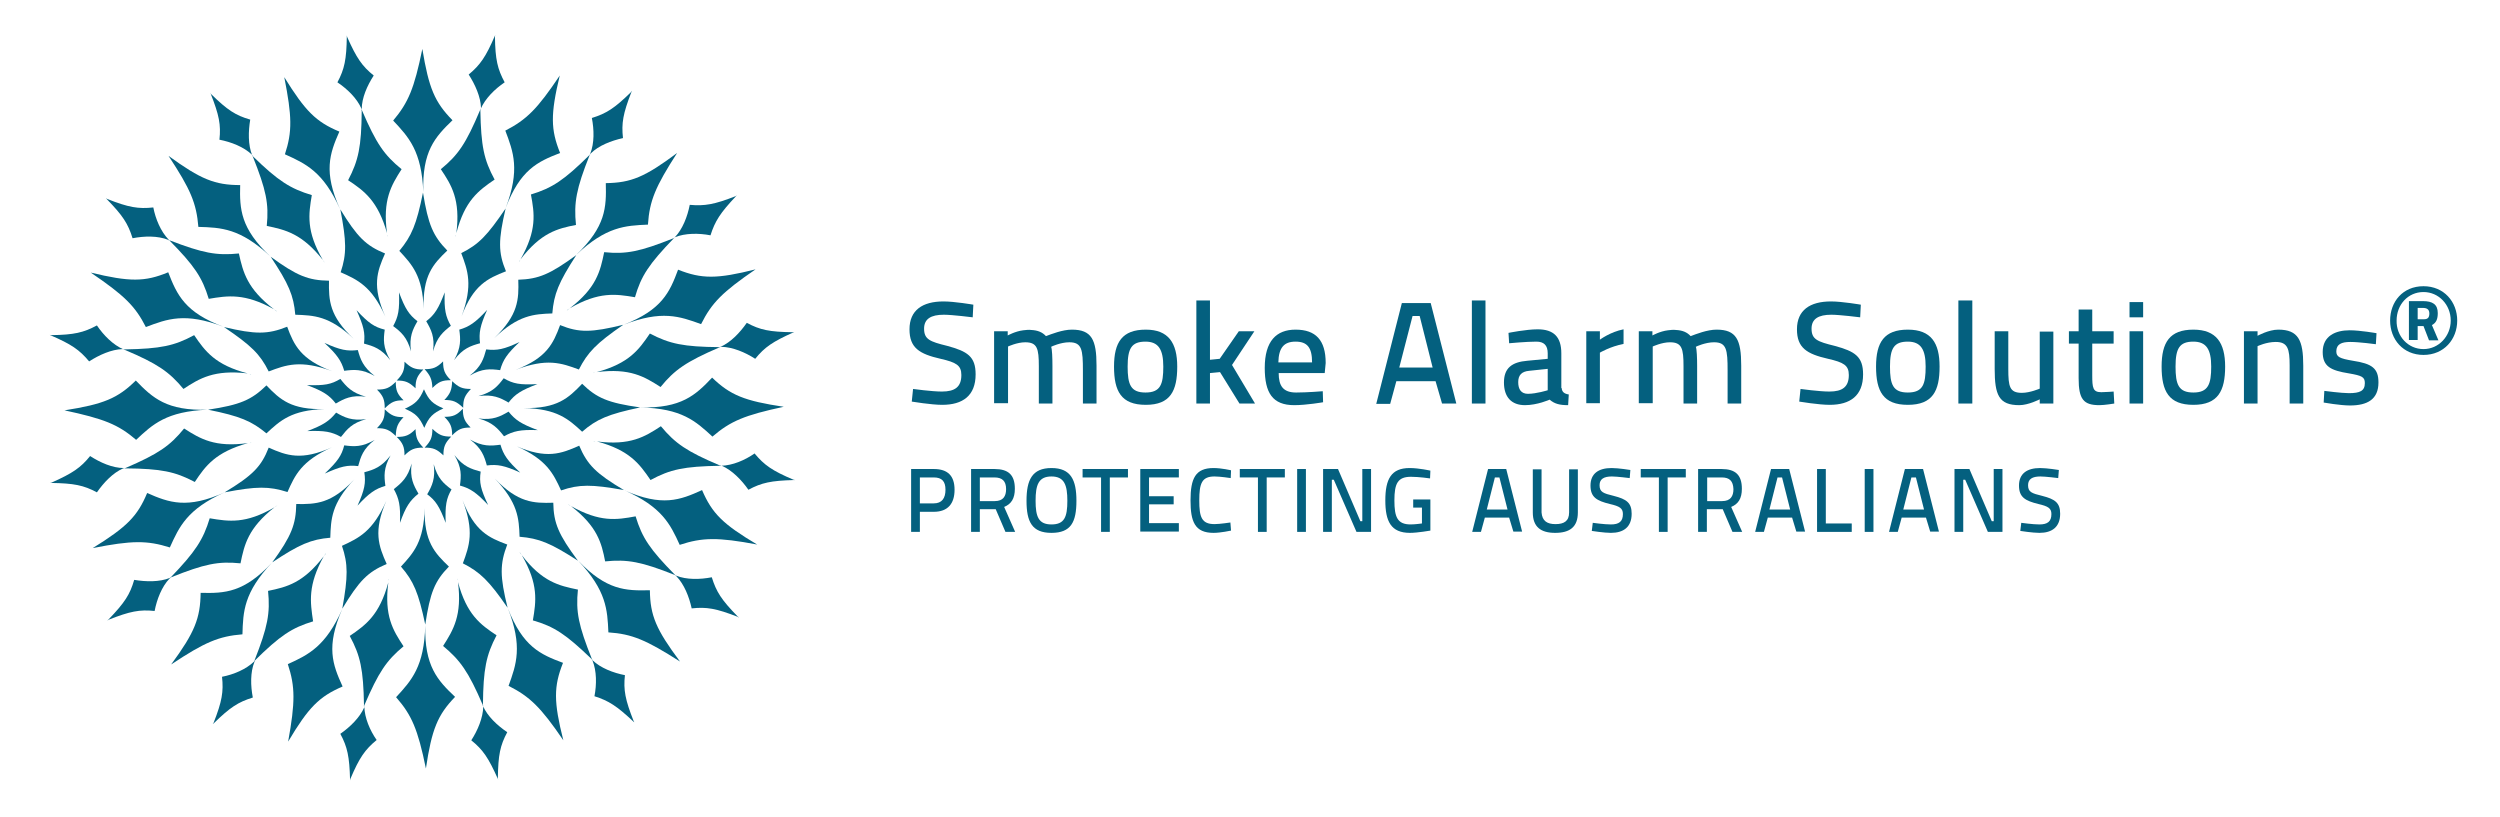 <?xml version="1.0" encoding="UTF-8"?> <!-- Generator: Adobe Illustrator 23.0.1, SVG Export Plug-In . SVG Version: 6.00 Build 0) --> <svg xmlns="http://www.w3.org/2000/svg" xmlns:xlink="http://www.w3.org/1999/xlink" version="1.1" id="Layer_1" x="0px" y="0px" viewBox="0 0 771.3 252" style="enable-background:new 0 0 771.3 252;" xml:space="preserve"> <style type="text/css"> .st0{fill:#04607F;} </style> <g> <g> <g> <path class="st0" d="M156,64.3c-5.7,8.4-8.3,11.1-13.7,13.8c2,5.3,3.7,9.8,0.1,19.5c3.6-9.6,8-11.7,13.7-13.9 C153.7,77.9,153.7,74.1,156,64.3z"></path> <path class="st0" d="M155.9,40.3c2.5,6.6,4.6,12.1,0.1,23.9c4.5-11.8,9.8-14.3,16.8-17c-2.9-7.2-3-11.9-0.1-23.9 C165.8,33.6,162.5,36.9,155.9,40.3z"></path> <path class="st0" d="M105.6,187.8c1.8-10,1.8-13.8-0.1-19.4c5.2-2.4,9.5-4.4,13.7-13.9c-4.1,9.4-2.4,13.9,0.1,19.5 C113.4,176.5,110.8,179.2,105.6,187.8z"></path> <path class="st0" d="M88.8,204.9c6.4-2.9,11.7-5.5,16.8-17c-5.1,11.6-3,17.1,0.1,23.9c-7.2,3.1-10.5,6.4-16.8,17 C91.1,216.6,91.1,211.9,88.8,204.9z"></path> <path class="st0" d="M133.4,119.7c1.9-1.9,3-2.4,5.7-2.4c-1.9-1.9-2.4-3.1-2.4-5.8c-1.9,1.9-3.1,2.4-5.7,2.4 C132.8,115.9,133.3,117.1,133.4,119.7z"></path> <path class="st0" d="M128.2,132.4c-1.9,1.9-3.1,2.4-5.8,2.4c1.9,1.9,2.4,3.1,2.4,5.7c1.9-1.9,3.1-2.4,5.8-2.4 C128.8,136.2,128.3,135.1,128.2,132.4z"></path> <path class="st0" d="M69.1,100.9c8.4,5.7,11.1,8.3,13.8,13.7c5.3-2,9.8-3.7,19.5-0.1c-9.6-3.6-11.7-8-13.8-13.7 C82.6,103.2,78.8,103.2,69.1,100.9z"></path> <path class="st0" d="M45,100.9c6.6-2.5,12.1-4.6,23.9-0.1C57.1,96.4,54.6,91,51.9,84C44.7,87,40,87,28,84.1 C38.3,91.1,41.7,94.4,45,100.9z"></path> <path class="st0" d="M192.5,151.2c-10-1.8-13.8-1.8-19.4,0.1c-2.4-5.2-4.4-9.5-13.9-13.7c9.4,4.1,13.9,2.4,19.5-0.1 C181.2,143.4,183.9,146.1,192.5,151.2z"></path> <path class="st0" d="M209.7,168.1c-2.9-6.4-5.5-11.7-17-16.8c11.6,5.1,17.1,3,23.9-0.1c3.1,7.2,6.4,10.5,17,16.8 C221.4,165.7,216.7,165.8,209.7,168.1z"></path> <path class="st0" d="M124.5,123.5c-1.9-1.9-2.4-3-2.4-5.7c-1.9,1.9-3.1,2.4-5.8,2.4c1.9,1.9,2.4,3.1,2.4,5.8 C120.7,124,121.8,123.5,124.5,123.5z"></path> <path class="st0" d="M137.1,128.6c1.9,1.9,2.4,3.1,2.4,5.7c1.9-1.9,3-2.4,5.7-2.4c-1.9-1.9-2.4-3.1-2.4-5.8 C140.9,128.1,139.8,128.6,137.1,128.6z"></path> <path class="st0" d="M105,64.6c1.9,9.9,2,13.7,0.1,19.4c5.2,2.3,9.6,4.3,13.8,13.7c-4.2-9.4-2.6-13.9-0.1-19.5 C112.9,75.8,110.2,73.1,105,64.6z"></path> <path class="st0" d="M87.9,47.6c6.4,2.9,11.8,5.3,17,16.9c-5.2-11.5-3.2-17.1-0.2-23.9c-7.2-3-10.5-6.3-17-16.8 C90.1,35.9,90.2,40.6,87.9,47.6z"></path> <path class="st0" d="M156.6,187.5c-5.7-8.3-8.5-11-13.8-13.7c2-5.4,3.6-9.9-0.1-19.5c3.7,9.6,8.1,11.6,13.8,13.7 C154.2,174,154.2,177.8,156.6,187.5z"></path> <path class="st0" d="M156.9,211.6c2.4-6.6,4.4-12.2-0.2-23.9c4.6,11.8,10,14.2,17,16.8c-2.9,7.3-2.9,12,0.1,23.9 C166.8,218.1,163.4,214.9,156.9,211.6z"></path> <path class="st0" d="M128.2,119.8c0-2.7,0.5-3.8,2.4-5.8c-2.7,0-3.8-0.5-5.8-2.4c0,2.7-0.5,3.8-2.4,5.8 C125.1,117.4,126.2,117.9,128.2,119.8z"></path> <path class="st0" d="M133.4,132.3c0,2.7-0.5,3.8-2.4,5.8c2.7,0,3.8,0.5,5.8,2.4c0-2.7,0.5-3.8,2.4-5.8 C136.5,134.7,135.4,134.2,133.4,132.3z"></path> <path class="st0" d="M69.3,151.9c9.9-1.9,13.7-1.9,19.4-0.1c2.3-5.2,4.3-9.6,13.7-13.8c-9.4,4.2-13.9,2.6-19.5,0.1 C80.6,144,77.9,146.7,69.3,151.9z"></path> <path class="st0" d="M52.4,168.9c2.9-6.4,5.3-11.8,16.9-17c-11.5,5.2-17.1,3.2-23.9,0.2c-3,7.2-6.3,10.5-16.8,17 C40.7,166.7,45.4,166.7,52.4,168.9z"></path> <path class="st0" d="M192.3,100.2c-8.3,5.7-11,8.5-13.7,13.8c-5.4-2-9.9-3.6-19.5,0.1c9.6-3.7,11.6-8.1,13.7-13.8 C178.7,102.7,182.5,102.6,192.3,100.2z"></path> <path class="st0" d="M216.3,100c-6.6-2.4-12.2-4.4-23.9,0.2c11.8-4.6,14.2-10,16.8-17c7.3,2.9,12,2.9,23.9-0.1 C222.9,90.1,219.6,93.4,216.3,100z"></path> <path class="st0" d="M124.5,128.7c-2.7,0-3.8-0.5-5.8-2.4c0,2.7-0.5,3.8-2.4,5.8c2.7,0,3.8,0.5,5.8,2.4 C122.2,131.8,122.7,130.6,124.5,128.7z"></path> <path class="st0" d="M137.1,123.4c2.7,0,3.8,0.5,5.8,2.4c0-2.7,0.5-3.8,2.4-5.8c-2.7,0-3.8-0.5-5.8-2.4 C139.4,120.3,138.9,121.5,137.1,123.4z"></path> <path class="st0" d="M130.5,59.4c-2,9.9-3.5,13.4-7.3,18c3.9,4.2,7.2,7.7,7.5,17.9c-0.3-10.3,2.9-13.8,7.3-18 C133.6,72.8,132.1,69.3,130.5,59.4z"></path> <path class="st0" d="M121.3,37.2c4.8,5.1,8.8,9.4,9.3,22.1c-0.4-12.6,3.6-17,9-22.2c-5.5-5.6-7.3-9.9-9.3-22 C127.8,27.3,126,31.6,121.3,37.2z"></path> <path class="st0" d="M131.2,192.7c-2.1-9.9-3.6-13.4-7.5-17.9c3.9-4.2,7.1-7.8,7.3-18c-0.2,10.3,3.1,13.8,7.5,18 C134.1,179.3,132.7,182.8,131.2,192.7z"></path> <path class="st0" d="M122.2,215.1c4.8-5.2,8.7-9.5,9-22.2c-0.3,12.6,3.8,17,9.2,22.1c-5.4,5.6-7.2,10-9,22.1 C128.9,224.9,127,220.6,122.2,215.1z"></path> <path class="st0" d="M64.2,126.4c9.9,2,13.4,3.5,18,7.3c4.2-3.9,7.7-7.2,18-7.5c-10.3,0.3-13.8-2.9-18-7.3 C77.6,123.4,74.1,124.9,64.2,126.4z"></path> <path class="st0" d="M42,135.7c5.1-4.8,9.4-8.8,22.1-9.3c-12.6,0.4-17-3.6-22.2-9c-5.6,5.5-9.9,7.3-22,9.2 C32,129.2,36.4,130.9,42,135.7z"></path> <path class="st0" d="M197.5,125.7c-9.9,2.1-13.4,3.6-17.9,7.5c-4.2-3.9-7.8-7.1-18-7.3c10.3,0.2,13.8-3.1,18-7.5 C184.1,122.8,187.6,124.3,197.5,125.7z"></path> <path class="st0" d="M219.8,134.7c-5.2-4.8-9.5-8.7-22.2-9c12.6,0.3,17-3.8,22.1-9.2c5.6,5.4,10,7.2,22.1,9 C229.7,128.1,225.4,129.9,219.8,134.7z"></path> <path class="st0" d="M83.5,79.2c5.6,8.4,7.1,12,7.6,17.9c5.7,0.2,10.5,0.3,18,7.4c-7.5-7-7.7-11.8-7.6-17.9 C95.1,86.5,91.6,85.1,83.5,79.2z"></path> <path class="st0" d="M61.2,70c7,0.2,12.9,0.4,22.2,9.1c-9.2-8.6-9.5-14.6-9.3-22c-7.8,0-12.2-1.8-22.1-9 C58.8,58.4,60.6,62.7,61.2,70z"></path> <path class="st0" d="M178.3,173c-8.5-5.5-12-6.9-18-7.4c-0.2-5.7-0.5-10.5-7.6-17.9c7.1,7.4,11.9,7.6,18,7.4 C170.8,161.4,172.3,164.9,178.3,173z"></path> <path class="st0" d="M187.7,195.1c-0.3-7-0.6-12.9-9.3-22.1c8.7,9.1,14.6,9.3,22.1,9.1c0.1,7.8,1.9,12.1,9.3,22 C199.3,197.4,195,195.6,187.7,195.1z"></path> <path class="st0" d="M84,173.5c8.4-5.6,12-7.1,17.9-7.6c0.2-5.7,0.3-10.5,7.4-18c-7,7.5-11.8,7.7-17.9,7.6 C91.3,161.8,89.9,165.4,84,173.5z"></path> <path class="st0" d="M74.8,195.7c0.2-7,0.4-12.9,9.1-22.1c-8.6,9.2-14.5,9.5-22,9.3c-0.1,7.8-1.8,12.2-9.1,22.1 C63.2,198.1,67.5,196.3,74.8,195.7z"></path> <path class="st0" d="M177.8,78.7c-5.5,8.5-6.9,12-7.4,18c-5.7,0.2-10.5,0.5-17.9,7.6c7.4-7.1,7.6-11.9,7.4-18 C166.2,86.1,169.7,84.6,177.8,78.7z"></path> <path class="st0" d="M199.9,69.3c-7,0.3-12.9,0.6-22.1,9.3c9.1-8.7,9.3-14.6,9.1-22.1c7.8-0.1,12.1-1.9,22-9.3 C202.2,57.6,200.4,61.9,199.9,69.3z"></path> <path class="st0" d="M130.8,120.1c-1.4,3.3-2.6,4.5-5.9,6c3.3,1.4,4.5,2.6,6,5.9c1.4-3.3,2.6-4.5,5.9-6 C133.5,124.6,132.3,123.5,130.8,120.1z"></path> <path class="st0" d="M148.3,33.6c1.4-3.2,4.3-6.1,7.4-8.2c-2.2-4.1-2.9-7-3-14.1l0.1-0.5c0,0.1-0.1,0.2-0.1,0.2c0,0,0,0,0-0.1 l0,0.1c-2.8,6.5-4.5,9-8.1,12c2,3.1,3.7,6.9,3.8,10.3l-0.1,0.5C148.2,33.7,148.2,33.7,148.3,33.6 C148.3,33.6,148.3,33.6,148.3,33.6L148.3,33.6z"></path> <path class="st0" d="M140.8,71.9c2.6-10,6.8-13.1,11.8-16.5c-3.3-6.1-4.2-10.3-4.4-21.4l0.1-0.3c0,0.1,0,0.1-0.1,0.2 c0-0.1,0-0.1,0-0.2l-0.1,0.3c-4.3,10.2-6.7,13.8-12.1,18.2C139.3,57.1,142.1,61.6,140.8,71.9l-0.3,1.1c0-0.2,0.1-0.4,0.1-0.5 c0,0.2,0,0.4-0.1,0.5L140.8,71.9z"></path> <path class="st0" d="M137.2,90.2c-1.9,5-3.1,6.9-5.7,8.9c1.5,2.6,2.7,4.8,2.1,9.3c1.2-4.4,3.1-6,5.5-7.9 C137.5,97.7,137,95.6,137.2,90.2z"></path> <path class="st0" d="M112.4,218c0.1,3.5,1.7,7.3,3.8,10.3c-3.6,3-5.3,5.4-8.1,12l-0.1,0.5c0-0.1,0-0.2,0-0.3c0,0,0,0,0,0.1l0-0.1 c-0.2-7.1-0.8-10-3-14.1c3-2.1,6-5,7.4-8.2l0.1-0.5C112.4,217.8,112.4,217.9,112.4,218C112.4,217.9,112.4,217.9,112.4,218 L112.4,218z"></path> <path class="st0" d="M119.8,179.7c-1.3,10.3,1.4,14.7,4.7,19.7c-5.3,4.4-7.7,8-12.1,18.2l-0.1,0.3c0-0.1,0-0.1,0-0.2 c0,0.1,0,0.1-0.1,0.2l0.1-0.3c-0.2-11.1-1.1-15.3-4.4-21.4C112.9,192.8,117.1,189.7,119.8,179.7l0.1-1.1c0,0.2,0,0.4-0.1,0.5 c0-0.2,0.1-0.3,0.1-0.5L119.8,179.7z"></path> <path class="st0" d="M123.4,161.3c0.2-5.4-0.3-7.5-1.9-10.4c2.4-1.9,4.3-3.5,5.5-7.9c-0.6,4.5,0.6,6.7,2.1,9.3 C126.4,154.5,125.2,156.3,123.4,161.3z"></path> <path class="st0" d="M38.1,107.8c-3.2-1.4-6.1-4.3-8.2-7.4c-4.1,2.2-7,2.9-14.1,3l-0.5-0.1c0.1,0,0.2,0.1,0.2,0.1c0,0,0,0-0.1,0 l0.1,0c6.5,2.8,9,4.5,12,8.1c3.1-2,6.9-3.7,10.3-3.8l0.5,0.1C38.3,107.9,38.2,107.8,38.1,107.8C38.1,107.8,38.1,107.8,38.1,107.8 L38.1,107.8z"></path> <path class="st0" d="M76.4,115.2c-10-2.6-13.1-6.8-16.5-11.8c-6.1,3.3-10.3,4.2-21.4,4.4l-0.3-0.1c0.1,0,0.1,0,0.1,0.1 c-0.1,0-0.1,0-0.2,0l0.3,0.1c10.2,4.3,13.8,6.8,18.2,12.1C61.6,116.7,66.1,114,76.4,115.2l1.1,0.3c-0.2,0-0.4-0.1-0.5-0.1 c0.2,0,0.4,0,0.5,0.1L76.4,115.2z"></path> <path class="st0" d="M94.7,118.8c5,1.9,6.9,3.1,8.9,5.7c2.6-1.5,4.8-2.7,9.3-2.1c-4.4-1.2-6-3.1-7.9-5.5 C102.2,118.6,100.1,119,94.7,118.8z"></path> <path class="st0" d="M222.5,143.7c3.5-0.1,7.3-1.7,10.3-3.8c3,3.6,5.4,5.3,12,8.1l0.5,0.1c-0.1,0-0.2,0-0.3,0c0,0,0,0,0.1,0 l-0.1,0c-7.1,0.2-10,0.8-14.1,3c-2.1-3-5-6-8.2-7.4l-0.5-0.1C222.3,143.7,222.4,143.7,222.5,143.7 C222.5,143.7,222.5,143.7,222.5,143.7L222.5,143.7z"></path> <path class="st0" d="M184.2,136.2c10.2,1.3,14.7-1.4,19.7-4.7c4.4,5.3,8,7.8,18.2,12.1l0.3,0.1c-0.1,0-0.1,0-0.2,0 c0.1,0,0.1,0,0.2,0.1l-0.3-0.1c-11.1,0.2-15.3,1.1-21.4,4.4C197.3,143.1,194.2,138.9,184.2,136.2l-1.1-0.1c0.2,0,0.4,0,0.5,0.1 c-0.2,0-0.3-0.1-0.5-0.1L184.2,136.2z"></path> <path class="st0" d="M165.9,132.7c-5.4-0.2-7.5,0.3-10.4,1.9c-1.9-2.4-3.5-4.3-7.9-5.5c4.5,0.6,6.7-0.6,9.3-2.1 C159,129.6,160.8,130.8,165.9,132.7z"></path> <path class="st0" d="M77.8,47.9c-1.3-3.2-1.2-7.4-0.6-11c-4.5-1.3-7-2.9-12.1-7.9l-0.3-0.4c0,0.1,0.1,0.2,0.1,0.2c0,0,0,0,0,0 l0.1,0.1c2.6,6.6,3.2,9.6,2.7,14.2c3.6,0.7,7.5,2.2,10,4.6l0.3,0.4C77.9,48.1,77.8,48,77.8,47.9C77.8,47.9,77.8,47.9,77.8,47.9 L77.8,47.9z"></path> <path class="st0" d="M99.6,80.2c-5.2-8.9-4.4-14.1-3.4-20c-6.6-2-10.3-4.3-18.2-12l-0.2-0.3c0,0.1,0,0.1,0.1,0.2 c0,0-0.1-0.1-0.1-0.1l0.2,0.3c4.1,10.3,5,14.5,4.3,21.4C88.1,70.9,93.2,72.1,99.6,80.2l0.6,0.9c-0.1-0.2-0.2-0.3-0.3-0.5 c0.1,0.1,0.2,0.3,0.3,0.4L99.6,80.2z"></path> <path class="st0" d="M110,95.7c2.2,4.9,2.7,7,2.3,10.3c2.9,0.8,5.3,1.5,8.1,5.1c-2.3-3.9-2.1-6.4-1.7-9.4 C115.5,100.9,113.7,99.7,110,95.7z"></path> <path class="st0" d="M182.8,203.7c2.5,2.4,6.4,3.9,10,4.6c-0.5,4.6,0.1,7.6,2.7,14.2l0.3,0.4c-0.1-0.1-0.1-0.1-0.2-0.2 c0,0,0,0,0,0.1l-0.1-0.1c-5.2-4.9-7.7-6.5-12.1-7.9c0.7-3.6,0.7-7.8-0.6-11l-0.3-0.4C182.7,203.5,182.7,203.6,182.8,203.7 C182.8,203.6,182.8,203.6,182.8,203.7L182.8,203.7z"></path> <path class="st0" d="M161,171.3c6.3,8.2,11.4,9.4,17.3,10.6c-0.7,6.9,0.2,11.1,4.3,21.4l0.2,0.3c0,0-0.1-0.1-0.1-0.1 c0,0.1,0,0.1,0.1,0.2l-0.2-0.3c-8-7.7-11.6-10.1-18.2-12C165.4,185.5,166.2,180.3,161,171.3l-0.7-0.9c0.1,0.2,0.2,0.3,0.3,0.4 c-0.1-0.2-0.2-0.3-0.3-0.5L161,171.3z"></path> <path class="st0" d="M150.6,155.8c-3.7-3.9-5.5-5.1-8.7-6c0.4-3,0.6-5.5-1.7-9.4c2.8,3.6,5.2,4.3,8.1,5.1 C147.8,148.8,148.3,151,150.6,155.8z"></path> <path class="st0" d="M52.4,178.3c-3.2,1.3-7.4,1.2-11,0.6c-1.3,4.5-2.9,7-7.9,12.2l-0.4,0.3c0.1,0,0.2-0.1,0.3-0.1c0,0,0,0,0,0 l0.1-0.1c6.6-2.6,9.6-3.2,14.2-2.7c0.7-3.6,2.2-7.5,4.6-10l0.4-0.3C52.6,178.2,52.5,178.2,52.4,178.3 C52.4,178.3,52.4,178.2,52.4,178.3L52.4,178.3z"></path> <path class="st0" d="M84.7,156.5c-8.9,5.2-14.1,4.4-20,3.4c-2,6.6-4.4,10.3-12,18.2l-0.3,0.2c0.1,0,0.1,0,0.2-0.1 c0,0-0.1,0.1-0.1,0.1l0.3-0.2c10.3-4.1,14.5-5,21.4-4.3C75.4,167.9,76.6,162.9,84.7,156.5l0.9-0.6c-0.2,0.1-0.3,0.2-0.5,0.3 c0.1-0.1,0.3-0.2,0.4-0.3L84.7,156.5z"></path> <path class="st0" d="M100.2,146.1c4.9-2.2,7-2.7,10.3-2.3c0.8-2.9,1.5-5.3,5.1-8.1c-3.9,2.3-6.4,2.1-9.4,1.7 C105.4,140.6,104.1,142.4,100.2,146.1z"></path> <path class="st0" d="M208.2,73.2c2.4-2.5,3.9-6.4,4.6-10c4.6,0.4,7.6-0.1,14.2-2.7l0.4-0.3c-0.1,0.1-0.1,0.1-0.2,0.2c0,0,0,0,0,0 l-0.1,0.1c-4.9,5.2-6.5,7.7-7.9,12.1c-3.6-0.7-7.8-0.7-11,0.6l-0.4,0.3C208,73.4,208.1,73.3,208.2,73.2 C208.1,73.3,208.1,73.3,208.2,73.2L208.2,73.2z"></path> <path class="st0" d="M175.8,95.1c8.2-6.3,9.4-11.4,10.6-17.3c6.9,0.7,11.1-0.2,21.4-4.3l0.3-0.2c0,0-0.1,0.1-0.1,0.1 c0.1,0,0.1,0,0.2-0.1l-0.3,0.2c-7.7,8-10.1,11.6-12,18.2C190,90.7,184.8,89.9,175.8,95.1l-0.9,0.7c0.2-0.1,0.3-0.2,0.4-0.3 c-0.2,0.1-0.3,0.2-0.5,0.3L175.8,95.1z"></path> <path class="st0" d="M160.3,105.5c-3.9,3.7-5.1,5.5-6,8.7c-3-0.4-5.5-0.6-9.4,1.7c3.6-2.8,4.3-5.2,5.1-8.1 C153.3,108.2,155.5,107.8,160.3,105.5z"></path> <path class="st0" d="M111.6,33.7c0-3.5,1.7-7.3,3.7-10.4c-3.6-2.9-5.3-5.4-8.2-11.9l-0.1-0.5c0,0.1,0,0.2,0,0.3c0,0,0,0,0-0.1 l0,0.1c-0.1,7.1-0.7,10.1-2.9,14.2c3.1,2.1,6,4.9,7.4,8.1l0.1,0.5C111.6,33.9,111.6,33.8,111.6,33.7 C111.6,33.8,111.6,33.8,111.6,33.7L111.6,33.7z"></path> <path class="st0" d="M119.4,71.9c-1.4-10.2,1.3-14.7,4.5-19.7c-5.4-4.4-7.8-7.9-12.2-18.1l-0.1-0.3c0,0.1,0,0.1,0,0.2 c0-0.1,0-0.1-0.1-0.1l0.1,0.3c-0.1,11.1-1,15.3-4.2,21.4C112.4,58.9,116.6,62,119.4,71.9l0.1,1.1c0-0.2,0-0.4-0.1-0.5 c0,0.2,0.1,0.3,0.1,0.5L119.4,71.9z"></path> <path class="st0" d="M123.1,90.2c0.2,5.4-0.2,7.5-1.8,10.4c2.4,1.8,4.3,3.4,5.5,7.8c-0.6-4.5,0.5-6.7,2-9.3 C126.2,97.1,125,95.3,123.1,90.2z"></path> <path class="st0" d="M149,217.8c1.4,3.2,4.4,6,7.5,8.1c-2.2,4.1-2.8,7-2.9,14.2l0.1,0.5c0-0.1-0.1-0.2-0.1-0.3c0,0,0,0,0,0.1 l0-0.1c-2.9-6.5-4.6-9-8.2-11.9c2-3.1,3.6-6.9,3.7-10.4l-0.1-0.5C148.9,217.6,149,217.7,149,217.8C149,217.8,149,217.8,149,217.8 L149,217.8z"></path> <path class="st0" d="M141.3,179.6c2.7,10,6.9,13.1,11.9,16.4c-3.2,6.1-4.1,10.4-4.2,21.4l0.1,0.3c0-0.1,0-0.1-0.1-0.2 c0,0.1,0,0.1,0,0.2l-0.1-0.3c-4.4-10.2-6.9-13.7-12.2-18.1C139.9,194.3,142.6,189.8,141.3,179.6l-0.3-1.1c0,0.2,0.1,0.3,0.1,0.5 c0-0.2,0-0.3-0.1-0.5L141.3,179.6z"></path> <path class="st0" d="M137.5,161.3c-1.9-5-3.1-6.9-5.7-8.8c1.5-2.6,2.6-4.9,2-9.3c1.2,4.4,3.1,6,5.5,7.8 C137.7,153.8,137.3,155.9,137.5,161.3z"></path> <path class="st0" d="M38.2,144.4c-3.5,0-7.3-1.7-10.4-3.7c-2.9,3.6-5.4,5.3-11.9,8.2l-0.5,0.1c0.1,0,0.2,0,0.3,0c0,0,0,0-0.1,0 l0.1,0c7.1,0.1,10.1,0.7,14.2,2.9c2.1-3,4.9-6,8.1-7.4l0.5-0.1C38.4,144.5,38.3,144.4,38.2,144.4 C38.3,144.4,38.3,144.4,38.2,144.4L38.2,144.4z"></path> <path class="st0" d="M76.5,136.7c-10.2,1.4-14.7-1.3-19.7-4.5c-4.4,5.4-7.9,7.8-18.1,12.2l-0.3,0.1c0.1,0,0.1,0,0.2,0 c-0.1,0-0.1,0-0.2,0.1l0.3-0.1c11.1,0.1,15.3,1,21.4,4.2C63.4,143.7,66.5,139.5,76.5,136.7l1.1-0.1c-0.2,0-0.4,0-0.5,0.1 c0.2,0,0.3-0.1,0.5-0.1L76.5,136.7z"></path> <path class="st0" d="M94.8,133c5.4-0.2,7.5,0.2,10.4,1.8c1.9-2.4,3.4-4.3,7.8-5.5c-4.5,0.6-6.7-0.5-9.3-2 C101.6,129.9,99.8,131.1,94.8,133z"></path> <path class="st0" d="M222.3,107c3.2-1.4,6-4.4,8.1-7.4c4.1,2.2,7,2.8,14.2,2.9l0.5-0.1c-0.1,0-0.2,0.1-0.2,0.1c0,0,0,0,0.1,0 l-0.1,0c-6.5,2.9-9,4.6-11.9,8.2c-3.1-2-6.9-3.6-10.4-3.7l-0.5,0.1C222.1,107.1,222.2,107.1,222.3,107 C222.3,107,222.3,107,222.3,107L222.3,107z"></path> <path class="st0" d="M184.1,114.8c10-2.7,13-6.9,16.4-11.9c6.1,3.2,10.4,4.1,21.4,4.2l0.3-0.1c-0.1,0-0.1,0-0.2,0.1 c0.1,0,0.1,0,0.2,0l-0.3,0.1c-10.2,4.4-13.8,6.9-18.1,12.2C198.8,116.2,194.4,113.5,184.1,114.8l-1.1,0.3c0.2,0,0.3-0.1,0.5-0.1 c-0.2,0-0.3,0-0.5,0.1L184.1,114.8z"></path> <path class="st0" d="M165.8,118.5c-5,1.9-6.9,3.1-8.9,5.7c-2.6-1.5-4.8-2.6-9.3-2c4.4-1.2,6-3.1,7.8-5.5 C158.3,118.4,160.4,118.8,165.8,118.5z"></path> <path class="st0" d="M52,73.9c-2.4-2.5-4-6.3-4.7-9.9c-4.6,0.5-7.6,0-14.2-2.6l-0.4-0.3c0.1,0.1,0.1,0.1,0.2,0.2c0,0,0,0-0.1,0 l0.1,0.1c5,5.1,6.6,7.6,8,12.1c3.6-0.7,7.8-0.8,11,0.5l0.4,0.3C52.1,74.1,52.1,74,52,73.9C52,73.9,52,73.9,52,73.9L52,73.9z"></path> <path class="st0" d="M84.5,95.4c-8.2-6.3-9.5-11.3-10.8-17.2c-6.9,0.7-11.1-0.1-21.5-4.1L52,73.9c0,0,0.1,0.1,0.1,0.1 c-0.1,0-0.1,0-0.2-0.1l0.3,0.2c7.8,7.9,10.2,11.5,12.2,18.1C70.3,91.2,75.5,90.4,84.5,95.4l0.9,0.7c-0.2-0.1-0.3-0.2-0.4-0.3 c0.2,0.1,0.3,0.2,0.5,0.3L84.5,95.4z"></path> <path class="st0" d="M100.1,105.8c3.9,3.6,5.2,5.5,6.1,8.6c3-0.4,5.5-0.6,9.4,1.6c-3.6-2.8-4.4-5.1-5.2-8 C107.1,108.4,105,108,100.1,105.8z"></path> <path class="st0" d="M208.6,177.6c3.2,1.3,7.4,1.2,11,0.5c1.4,4.5,3,7,8,12.1l0.4,0.3c-0.1,0-0.2-0.1-0.3-0.1c0,0,0,0,0,0 l-0.1-0.1c-6.7-2.6-9.6-3.1-14.2-2.6c-0.8-3.6-2.3-7.4-4.7-9.9l-0.4-0.3C208.4,177.6,208.5,177.6,208.6,177.6 C208.6,177.6,208.6,177.6,208.6,177.6L208.6,177.6z"></path> <path class="st0" d="M176.1,156.1c9,5.1,14.1,4.3,20,3.2c2,6.6,4.4,10.2,12.2,18.1l0.3,0.2c-0.1,0-0.1,0-0.2-0.1 c0,0,0.1,0.1,0.1,0.1l-0.3-0.2c-10.3-4.1-14.6-4.9-21.5-4.2C185.6,167.5,184.3,162.4,176.1,156.1l-0.9-0.5 c0.2,0.1,0.3,0.2,0.5,0.3c-0.1-0.1-0.3-0.2-0.4-0.3L176.1,156.1z"></path> <path class="st0" d="M160.5,145.8c-4.9-2.2-7-2.6-10.3-2.2c-0.8-2.9-1.6-5.3-5.2-8c3.9,2.2,6.4,2,9.4,1.6 C155.3,140.3,156.6,142.2,160.5,145.8z"></path> <path class="st0" d="M78.4,204.1c-2.5,2.4-6.3,4-9.9,4.7c0.5,4.6,0,7.6-2.6,14.2l-0.3,0.4c0.1-0.1,0.1-0.1,0.2-0.2c0,0,0,0,0,0.1 l0.1-0.1c5.1-5,7.6-6.6,12.1-8c-0.7-3.6-0.8-7.8,0.5-11l0.3-0.4C78.6,204,78.5,204,78.4,204.1C78.4,204.1,78.4,204,78.4,204.1 L78.4,204.1z"></path> <path class="st0" d="M99.9,171.6c-6.3,8.2-11.3,9.5-17.2,10.7c0.7,6.9-0.1,11.1-4.2,21.5l-0.2,0.3c0,0,0.1-0.1,0.1-0.1 c0,0.1,0,0.1-0.1,0.2l0.2-0.3c7.9-7.8,11.5-10.2,18.1-12.2C95.7,185.7,94.9,180.6,99.9,171.6l0.7-0.9c-0.1,0.2-0.2,0.3-0.3,0.4 c0.1-0.2,0.2-0.3,0.3-0.5L99.9,171.6z"></path> <path class="st0" d="M110.3,156c3.6-3.9,5.5-5.2,8.6-6.1c-0.4-3-0.6-5.5,1.6-9.4c-2.8,3.6-5.1,4.4-8.1,5.2 C112.9,149,112.5,151.1,110.3,156z"></path> <path class="st0" d="M182.1,47.4c1.3-3.2,1.2-7.4,0.5-11c4.5-1.4,7-3,12.1-8l0.3-0.4c0,0.1-0.1,0.2-0.1,0.3c0,0,0,0,0,0l-0.1,0.1 c-2.6,6.7-3.1,9.6-2.6,14.2c-3.6,0.8-7.5,2.3-9.9,4.7l-0.3,0.4C182.1,47.6,182.1,47.6,182.1,47.4 C182.1,47.5,182.1,47.5,182.1,47.4L182.1,47.4z"></path> <path class="st0" d="M160.6,80c5.1-9,4.3-14.1,3.2-20c6.6-2,10.2-4.4,18.1-12.2l0.2-0.3c0,0.1,0,0.1-0.1,0.2c0,0,0.1-0.1,0.1-0.1 l-0.2,0.3c-4.1,10.3-4.9,14.6-4.2,21.5C172,70.5,166.9,71.8,160.6,80l-0.5,0.9c0.1-0.2,0.2-0.3,0.3-0.5c-0.1,0.1-0.2,0.3-0.3,0.4 L160.6,80z"></path> <path class="st0" d="M150.3,95.6c-2.2,4.9-2.6,7.1-2.2,10.3c-2.9,0.8-5.3,1.6-8,5.2c2.2-3.9,2-6.4,1.6-9.4 C144.8,100.8,146.7,99.5,150.3,95.6z"></path> </g> <g> <path class="st0" d="M300.1,97.9c0,0-6.3-0.8-8.9-0.8c-4,0-6.1,1.3-6.1,4.3c0,3.3,1.8,4,7.1,5.3c6.3,1.7,8.8,3.3,8.8,8.8 c0,6.6-4,9.4-10.3,9.4c-3.4,0-9.4-1-9.4-1l0.4-3.9c0,0,5.8,0.8,8.9,0.8c4,0,6-1.4,6-5.1c0-3-1.6-3.9-6.4-5 c-6.6-1.5-9.6-3.4-9.6-9.1c0-5.9,4-8.6,10.5-8.6c3.4,0,9.2,1,9.2,1L300.1,97.9z"></path> <path class="st0" d="M306.7,124.5v-22.3h4.2v1.3c0,0,2.3-1.3,4.8-1.6c0.9-0.1,1.7-0.2,2.4-0.1c2.1,0.1,3.5,0.7,4.6,1.9 c1.6-0.6,5.1-2,8-2c6.1,0,7.6,3.1,7.6,11.1v11.7h-4.2v-10.2c0-6.4-0.3-8.7-4.2-8.7c-2.6,0-5.5,1.3-5.6,1.4 c0.3,0.7,0.4,3.5,0.4,5.9v11.6h-4.2V113c0-5.5-0.5-7.4-4.2-7.4c-2.5,0-5.3,1.3-5.3,1.3v17.5H306.7z"></path> <path class="st0" d="M363.2,113.1c0,7.5-2.1,11.8-9.7,11.8c-7.6,0-9.8-4.2-9.8-11.8c0-7.5,2.5-11.4,9.8-11.4 C360.5,101.7,363.2,105.8,363.2,113.1z M358.9,113.1c0-5.3-1.5-7.7-5.5-7.7c-4.3,0-5.5,2.1-5.5,7.7c0,5.5,0.9,8,5.5,8 C358.1,121.1,358.9,118.5,358.9,113.1z"></path> <path class="st0" d="M369.1,124.5V92.7h4.2V111l3-0.3l5.9-8.5h4.8l-6.9,10.4l7.1,11.9h-4.8l-6-9.7l-3.1,0.3v9.4H369.1z"></path> <path class="st0" d="M408.1,120.7l0.1,3.4c0,0-5.1,0.9-8.9,0.9c-6.7,0-9.1-3.8-9.1-11.5c0-8.3,3.6-11.8,9.5-11.8 c6.2,0,9.3,3.2,9.3,10.3l-0.3,3.1h-14.2c0,4,1.4,6,5.4,6C403.3,121.1,408.1,120.7,408.1,120.7z M404.8,111.8 c0-4.6-1.5-6.4-5.1-6.4c-3.5,0-5.2,1.8-5.3,6.4H404.8z"></path> <path class="st0" d="M432.5,93.5h8.9l7.9,31h-4.4l-2-6.9h-12.1l-1.9,7h-4.3L432.5,93.5z M431.7,113.4H442l-4-15.9h-2.2 L431.7,113.4z"></path> <path class="st0" d="M454.1,92.7h4.2v31.8h-4.2V92.7z"></path> <path class="st0" d="M481.8,119.7c0.1,1.3,0.9,1.8,2.2,2l-0.2,3.3c-2.6,0-4.2-0.4-5.7-1.7c0,0-3.8,1.7-7.6,1.7 c-4.2,0-6.5-2.5-6.5-7s2.5-6.3,7.2-6.7l6.3-0.6v-1.7c0-2.5-1.2-3.6-3.5-3.6c-3.1,0-8.4,0.5-8.4,0.5l-0.2-3.2c0,0,5.4-1.1,9-1.1 c4.9,0,7.3,2.3,7.3,7.4V119.7z M471.8,114.4c-2.3,0.2-3.4,1.3-3.4,3.5c0,2.2,0.9,3.6,3,3.6c2.6,0,6.1-1.1,6.1-1.1v-6.6 L471.8,114.4z"></path> <path class="st0" d="M489.4,102.2h4.2v2.6c0,0,3.2-2.4,7.3-3.2v4.5c-4.1,0.8-7.3,2.7-7.3,2.7v15.6h-4.2V102.2z"></path> <path class="st0" d="M505.6,124.5v-22.3h4.2v1.3c0,0,2.3-1.3,4.8-1.6c0.8-0.1,1.7-0.2,2.4-0.1c2.1,0.1,3.5,0.7,4.6,1.9 c1.6-0.6,5.1-2,8-2c6.1,0,7.6,3.1,7.6,11.1v11.7h-4.2v-10.2c0-6.4-0.3-8.7-4.2-8.7c-2.6,0-5.5,1.3-5.6,1.4 c0.3,0.7,0.4,3.5,0.4,5.9v11.6h-4.2V113c0-5.5-0.5-7.4-4.2-7.4c-2.5,0-5.3,1.3-5.3,1.3v17.5H505.6z"></path> <path class="st0" d="M573.9,97.9c0,0-6.3-0.8-8.9-0.8c-4,0-6.1,1.3-6.1,4.3c0,3.3,1.8,4,7.1,5.3c6.3,1.7,8.8,3.3,8.8,8.8 c0,6.6-4,9.4-10.3,9.4c-3.4,0-9.4-1-9.4-1l0.4-3.9c0,0,5.8,0.8,8.9,0.8c4,0,6-1.4,6-5.1c0-3-1.6-3.9-6.4-5 c-6.6-1.5-9.6-3.4-9.6-9.1c0-5.9,4-8.6,10.5-8.6c3.4,0,9.2,1,9.2,1L573.9,97.9z"></path> <path class="st0" d="M598.4,113.1c0,7.5-2.1,11.8-9.8,11.8c-7.6,0-9.8-4.2-9.8-11.8c0-7.5,2.5-11.4,9.8-11.4 C595.8,101.7,598.4,105.8,598.4,113.1z M594.1,113.1c0-5.3-1.5-7.7-5.5-7.7c-4.3,0-5.5,2.1-5.5,7.7c0,5.5,0.9,8,5.5,8 C593.3,121.1,594.1,118.5,594.1,113.1z"></path> <path class="st0" d="M604.2,92.7h4.3v31.8h-4.3V92.7z"></path> <path class="st0" d="M633.5,102.2v22.3h-4.2v-1.3c0,0-3.5,1.8-6.3,1.8c-6.3,0-7.6-3.1-7.6-11.2v-11.6h4.2v11.6 c0,5.5,0.4,7.4,4.2,7.4c2.5,0,5.5-1.3,5.5-1.3v-17.6H633.5z"></path> <path class="st0" d="M645.5,106v9.7c0,4,0.2,5.3,2.8,5.3c1.2,0,3.8-0.2,3.8-0.2l0.2,3.7c0,0-3,0.5-4.6,0.5 c-4.9,0-6.4-1.8-6.4-8.3V106h-3v-3.8h3v-6.7h4.2v6.7h6.6v3.8H645.5z"></path> <path class="st0" d="M657,93.2h4.2v4.7H657V93.2z M657,102.2h4.2v22.3H657V102.2z"></path> <path class="st0" d="M686.5,113.1c0,7.5-2.2,11.8-9.8,11.8c-7.6,0-9.8-4.2-9.8-11.8c0-7.5,2.5-11.4,9.8-11.4 C683.8,101.7,686.5,105.8,686.5,113.1z M682.2,113.1c0-5.3-1.5-7.7-5.5-7.7c-4.3,0-5.5,2.1-5.5,7.7c0,5.5,0.9,8,5.5,8 C681.3,121.1,682.2,118.5,682.2,113.1z"></path> <path class="st0" d="M692.3,124.5v-22.3h4.2v1.4c0,0,3.4-1.9,6.4-1.9c6.2,0,7.7,3.3,7.7,11.1v11.7h-4.2v-11.8 c0-5.1-0.6-7.2-4.3-7.2c-2.9,0-5.6,1.3-5.6,1.3v17.7H692.3z"></path> <path class="st0" d="M733,106.2c0,0-5.1-0.7-7.9-0.7c-2.7,0-4.3,0.7-4.3,2.9c0,1.7,1,2.2,5.1,2.9c5.9,0.9,7.9,2.3,7.9,6.7 c0,5.2-3.4,7.1-8.8,7.1c-3,0-8.1-0.9-8.1-0.9l0.2-3.6c0,0,5.3,0.7,7.6,0.7c3.4,0,4.9-0.7,4.9-3.1c0-1.9-0.9-2.3-4.9-3 c-5.6-0.9-8.1-2.1-8.1-6.6c0-5,4-6.7,8.3-6.7c3.3,0,8.3,0.9,8.3,0.9L733,106.2z"></path> </g> <path class="st0" d="M283.8,157.9v6.2h-2.7v-19.4h7c4.3,0,6.4,2.1,6.4,6.4c0,4.3-2.1,6.8-6.4,6.8H283.8z M288.1,155.3 c2.5,0,3.6-1.6,3.6-4.2c0-2.6-1.1-3.8-3.6-3.8h-4.3v8H288.1z"></path> <path class="st0" d="M307.2,157.1h-4.9v7h-2.7v-19.4h7.2c4.3,0,6.3,1.8,6.3,6.1c0,3-1.1,4.7-3.3,5.6l3.4,7.7h-3L307.2,157.1z M306.8,147.3h-4.5v7.3h4.6c2.6,0,3.5-1.5,3.5-3.7C310.4,148.4,309.2,147.3,306.8,147.3z"></path> <path class="st0" d="M316.7,154.5c0-6.4,1.7-10.1,7.7-10.1c6,0,7.7,3.7,7.7,10.1c0,6.6-1.7,9.9-7.7,9.9 C318.4,164.4,316.7,161,316.7,154.5z M329.3,154.5c0-4.8-0.9-7.5-4.9-7.5c-4,0-4.9,2.6-4.9,7.5c0,4.9,0.9,7.3,4.9,7.3 C328.4,161.8,329.3,159.5,329.3,154.5z"></path> <path class="st0" d="M334,144.7h14v2.6h-5.6v16.8h-2.7v-16.8H334V144.7z"></path> <path class="st0" d="M351.8,144.7h11.9v2.6h-9.2v5.8h7.6v2.5h-7.6v5.8h9.2v2.6h-11.9V144.7z"></path> <path class="st0" d="M379.8,163.7c0,0-3.2,0.7-5.4,0.7c-5.8,0-7.1-3.5-7.1-10c0-6.8,1.5-10,7.1-10c2.5,0,5.4,0.7,5.4,0.7l-0.1,2.4 c0,0-3.2-0.5-5-0.5c-3.9,0-4.7,2.1-4.7,7.4c0,5.1,0.7,7.3,4.7,7.3c1.6,0,4.9-0.5,4.9-0.5L379.8,163.7z"></path> <path class="st0" d="M382.4,144.7h14v2.6h-5.6v16.8h-2.7v-16.8h-5.6V144.7z"></path> <path class="st0" d="M400.2,144.7h2.7v19.4h-2.7V144.7z"></path> <path class="st0" d="M408.2,144.7h4.6l6.9,16.1h0.6v-16.1h2.7v19.4h-4.5l-7-16.1h-0.6v16.1h-2.7V144.7z"></path> <path class="st0" d="M435.9,154.1h5.4v9.6c0,0-4,0.7-6.3,0.7c-5.9,0-7.6-3.6-7.6-10c0-6.6,1.8-10,7.5-10c2.9,0,6.4,0.8,6.4,0.8 l-0.1,2.4c0,0-3.4-0.5-5.9-0.5c-4.1,0-5.1,2.1-5.1,7.3c0,5.1,0.9,7.4,5,7.4c1.5,0,3.4-0.3,3.5-0.3v-4.9h-2.7V154.1z"></path> <path class="st0" d="M459.1,144.7h5.6l4.9,19.3h-2.7l-1.3-4.3h-7.5l-1.2,4.4h-2.7L459.1,144.7z M458.7,157.2h6.4l-2.5-9.9h-1.4 L458.7,157.2z"></path> <path class="st0" d="M479.9,161.7c2.6,0,4.2-0.9,4.2-3.6v-13.3h2.7v13.3c0,4.5-2.5,6.3-7,6.3c-4.4,0-6.9-1.8-6.9-6.3v-13.3h2.7 v13.3C475.8,160.8,477.4,161.7,479.9,161.7z"></path> <path class="st0" d="M502.8,147.5c0,0-3.9-0.5-5.5-0.5c-2.5,0-3.8,0.8-3.8,2.7c0,2.1,1.1,2.5,4.4,3.3c3.9,1,5.5,2.1,5.5,5.5 c0,4.1-2.5,5.9-6.4,5.9c-2.1,0-5.9-0.6-5.9-0.6l0.3-2.5c0,0,3.6,0.5,5.6,0.5c2.5,0,3.7-0.9,3.7-3.2c0-1.8-1-2.4-4-3.1 c-4.1-1-6-2.1-6-5.7c0-3.7,2.5-5.4,6.5-5.4c2.2,0,5.8,0.6,5.8,0.6L502.8,147.5z"></path> <path class="st0" d="M506.1,144.7h14v2.6h-5.6v16.8h-2.7v-16.8h-5.6V144.7z"></path> <path class="st0" d="M531.5,157.1h-4.9v7h-2.7v-19.4h7.2c4.3,0,6.3,1.8,6.3,6.1c0,3-1.1,4.7-3.3,5.6l3.4,7.7h-3L531.5,157.1z M531.2,147.3h-4.5v7.3h4.6c2.6,0,3.5-1.5,3.5-3.7C534.7,148.4,533.6,147.3,531.2,147.3z"></path> <path class="st0" d="M546.4,144.7h5.6l4.9,19.3h-2.7l-1.3-4.3h-7.5l-1.2,4.4h-2.7L546.4,144.7z M545.9,157.2h6.4l-2.5-9.9h-1.4 L545.9,157.2z"></path> <path class="st0" d="M560.6,164.1v-19.4h2.7v16.8h8v2.6H560.6z"></path> <path class="st0" d="M575.3,144.7h2.7v19.4h-2.7V144.7z"></path> <path class="st0" d="M587.7,144.7h5.6l4.9,19.3h-2.7l-1.3-4.3h-7.5l-1.2,4.4h-2.7L587.7,144.7z M587.2,157.2h6.4l-2.5-9.9h-1.4 L587.2,157.2z"></path> <path class="st0" d="M603,144.7h4.6l6.9,16.1h0.6v-16.1h2.7v19.4h-4.5l-7-16.1h-0.6v16.1H603V144.7z"></path> <path class="st0" d="M635,147.5c0,0-3.9-0.5-5.5-0.5c-2.5,0-3.8,0.8-3.8,2.7c0,2.1,1.1,2.5,4.4,3.3c3.9,1,5.5,2.1,5.5,5.5 c0,4.1-2.5,5.9-6.4,5.9c-2.1,0-5.9-0.6-5.9-0.6l0.3-2.5c0,0,3.6,0.5,5.6,0.5c2.5,0,3.7-0.9,3.7-3.2c0-1.8-1-2.4-4-3.1 c-4.1-1-6-2.1-6-5.7c0-3.7,2.5-5.4,6.5-5.4c2.2,0,5.8,0.6,5.8,0.6L635,147.5z"></path> </g> <g> <path class="st0" d="M747.7,88.3c6.3,0,10.4,4.8,10.4,10.6c0,5.8-4.1,10.6-10.4,10.6c-6.3,0-10.3-4.8-10.3-10.6 C737.4,93.1,741.3,88.3,747.7,88.3z M747.7,107.7c4.7,0,8.4-4,8.4-8.8c0-4.9-3.7-8.8-8.4-8.8c-4.8,0-8.3,3.9-8.3,8.8 C739.3,103.7,742.9,107.7,747.7,107.7z M747.7,100.6h-1.8v4.3h-2.7V92.9h4.3c3,0,4.6,1,4.6,3.7c0,1.9-0.5,3-1.8,3.7l2,4.7h-2.9 L747.7,100.6z M745.9,98.5h1.9c1.2,0,1.7-0.5,1.7-1.8c0-1.2-0.7-1.7-2-1.7h-1.6V98.5z"></path> </g> </g> </svg> 